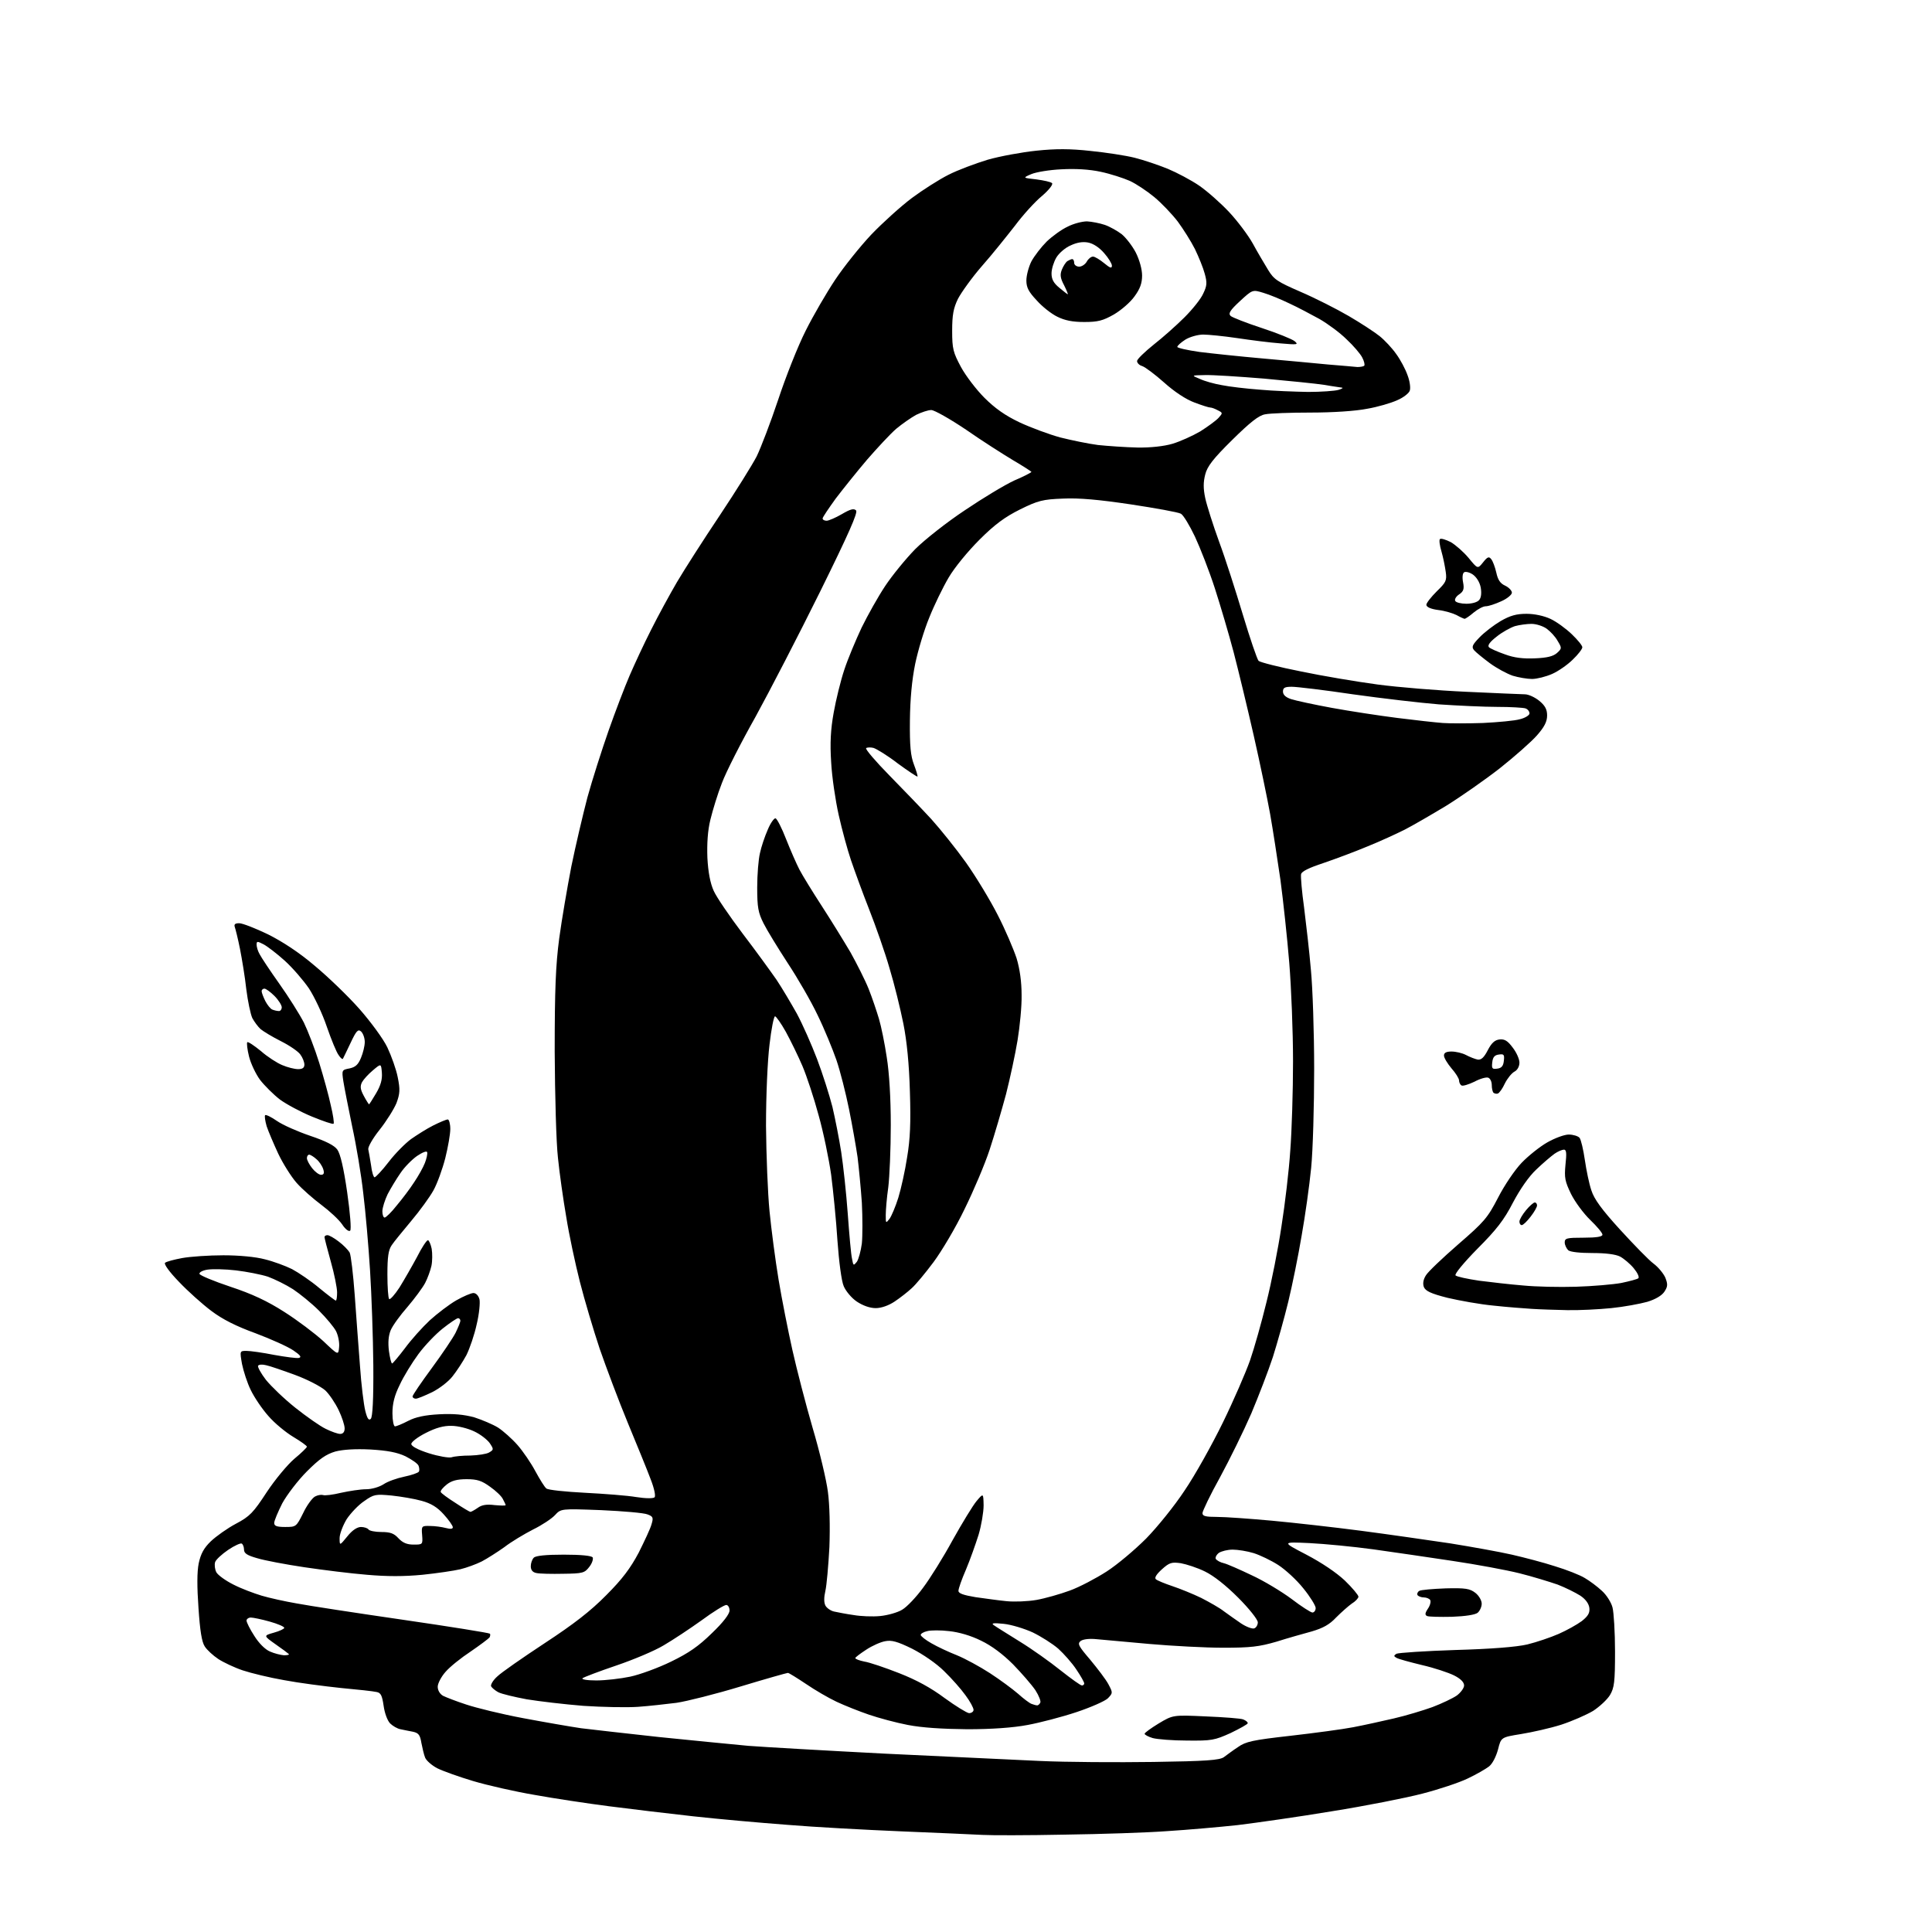 <?xml version="1.0" encoding="UTF-8" standalone="no"?>
<svg 
  version="1.1" 
  xmlns="http://www.w3.org/2000/svg" 
  xmlns:xlink="http://www.w3.org/1999/xlink" 
  xmlns:svg="http://www.w3.org/2000/svg"
  xmlns:rdf="http://www.w3.org/1999/02/22-rdf-syntax-ns#"
  xmlns:cc="http://creativecommons.org/ns#"
  xmlns:dc="http://purl.org/dc/elements/1.1/"
  viewBox="0 0 768 768"
  width="768"
  height="768"
>
<style>svg {background-color: white; }</style>"
<path stroke="none" fill="black" fill-rule="evenodd" d="M423.0,729.3C408.4,729.6 393.8,729.6 390.5,729.4C387.2,729.2 372.8,728.6 358.5,728.0C344.2,727.4 323.7,726.3 313.0,725.4C302.3,724.6 285.4,723.1 275.5,722.0C265.6,720.9 250.5,719.1 242.0,718.0C233.5,716.9 220.2,714.9 212.5,713.5C204.8,712.2 193.8,709.7 188.1,708.0C182.4,706.3 176.0,704.0 173.8,702.9C171.7,701.8 169.5,699.9 169.0,698.7C168.5,697.5 167.9,694.8 167.5,692.8C167.0,689.7 166.4,688.9 164.2,688.4C162.7,688.1 160.5,687.7 159.2,687.4C158.0,687.2 156.1,686.1 155.1,685.1C154.0,684.0 152.9,681.0 152.5,678.1C151.9,674.0 151.4,672.9 149.7,672.6C148.5,672.3 142.1,671.6 135.5,671.0C128.9,670.3 118.8,669.0 113.0,667.9C107.2,666.9 99.8,665.1 96.5,664.0C93.2,662.9 88.8,660.8 86.8,659.5C84.7,658.1 82.3,655.9 81.4,654.5C80.2,652.7 79.5,648.2 78.9,639.2C78.3,630.8 78.3,624.8 79.0,621.4C79.8,617.7 81.0,615.4 83.8,612.7C85.9,610.7 90.4,607.5 93.8,605.7C99.3,602.8 100.7,601.3 106.0,593.2C109.3,588.2 114.3,582.2 117.0,579.9C119.8,577.6 122.0,575.4 122.0,575.1C122.0,574.7 119.6,573.0 116.6,571.2C113.6,569.4 109.1,565.7 106.7,562.9C104.2,560.1 101.1,555.5 99.7,552.6C98.3,549.8 96.8,545.1 96.2,542.2C95.3,537.0 95.3,537.0 98.0,537.0C99.5,537.0 104.5,537.7 109.0,538.6C113.5,539.4 117.9,540.0 118.8,539.8C120.0,539.5 119.4,538.7 116.6,536.8C114.4,535.3 107.7,532.3 101.6,530.0C93.9,527.2 88.5,524.5 84.0,521.1C80.4,518.4 74.6,513.2 71.1,509.5C67.4,505.7 65.1,502.5 65.6,502.0C66.1,501.5 69.2,500.7 72.4,500.1C75.7,499.5 83.1,499.0 88.8,499.0C95.0,499.0 101.6,499.6 105.3,500.6C108.6,501.4 113.5,503.2 116.1,504.5C118.7,505.9 123.6,509.2 126.9,512.0C130.2,514.7 133.2,517.0 133.5,517.0C133.8,517.0 134.0,515.5 134.0,513.7C134.0,512.0 132.9,506.4 131.5,501.5C130.1,496.5 129.0,492.2 129.0,491.8C129.0,491.3 129.5,491.0 130.2,491.0C130.8,491.0 132.8,492.1 134.6,493.5C136.5,494.9 138.4,496.9 139.0,497.9C139.5,499.0 140.4,506.5 141.0,514.7C141.6,522.8 142.5,535.6 143.1,543.0C143.6,550.4 144.6,558.4 145.2,560.8C146.0,564.0 146.6,564.8 147.4,564.0C148.1,563.3 148.5,556.4 148.4,542.7C148.3,531.6 147.7,514.6 147.1,505.0C146.5,495.4 145.3,481.5 144.4,474.3C143.6,467.0 141.6,455.1 140.0,447.8C138.5,440.5 136.9,432.4 136.5,429.9C135.8,425.3 135.9,425.3 139.0,424.7C141.3,424.2 142.4,423.2 143.5,420.5C144.3,418.6 145.0,415.8 145.0,414.2C145.0,412.6 144.3,410.7 143.5,410.0C142.3,409.0 141.6,409.8 139.3,414.7C137.8,417.9 136.4,420.7 136.3,420.9C136.1,421.2 135.3,420.5 134.6,419.4C133.8,418.4 131.7,413.3 129.9,408.1C128.2,403.0 124.9,396.1 122.8,392.9C120.6,389.7 116.3,384.7 113.2,381.9C110.1,379.1 106.3,376.2 104.8,375.4C102.3,374.1 102.0,374.1 102.0,375.5C102.0,376.4 102.5,378.1 103.2,379.3C103.8,380.5 107.3,385.8 111.0,391.0C114.7,396.2 119.1,403.2 120.8,406.5C122.4,409.8 125.2,417.0 126.9,422.5C128.6,428.0 130.7,435.6 131.5,439.4C132.4,443.1 132.9,446.5 132.6,446.7C132.3,447.0 128.5,445.7 124.1,443.9C119.7,442.1 113.9,439.0 111.3,437.1C108.7,435.1 105.2,431.6 103.4,429.3C101.7,427.0 99.7,422.8 99.0,420.0C98.3,417.2 98.0,414.6 98.3,414.3C98.6,414.0 101.0,415.6 103.7,417.8C106.3,420.1 110.2,422.6 112.2,423.4C114.3,424.3 117.1,425.0 118.5,425.0C120.2,425.0 121.0,424.5 121.0,423.2C121.0,422.2 120.3,420.4 119.4,419.2C118.6,418.0 115.1,415.6 111.7,413.9C108.3,412.2 104.7,410.0 103.6,409.1C102.6,408.2 101.1,406.2 100.3,404.7C99.6,403.2 98.5,398.0 97.9,393.2C97.4,388.5 96.2,381.3 95.4,377.2C94.6,373.2 93.6,369.2 93.3,368.4C93.0,367.4 93.5,367.0 95.1,367.0C96.4,367.0 101.5,369.0 106.5,371.4C112.3,374.3 118.9,378.6 125.1,383.9C130.4,388.3 138.4,396.0 142.9,401.1C147.3,406.1 152.4,413.0 154.0,416.4C155.6,419.8 157.5,425.1 158.1,428.2C159.1,433.1 159.0,434.7 157.6,438.5C156.6,440.9 153.6,445.7 150.9,449.1C148.1,452.6 146.2,456.0 146.4,456.9C146.6,457.8 147.1,460.6 147.5,463.2C147.8,465.9 148.5,468.0 148.9,468.0C149.3,468.0 151.9,465.3 154.5,461.9C157.1,458.5 161.1,454.5 163.4,452.8C165.7,451.2 169.6,448.7 172.2,447.4C174.8,446.1 177.4,445.0 178.0,445.0C178.5,445.0 179.0,446.7 179.0,448.8C179.0,450.8 178.1,456.0 177.0,460.4C175.9,464.7 173.8,470.5 172.3,473.2C170.8,475.9 166.8,481.4 163.5,485.3C160.2,489.3 156.6,493.6 155.7,495.0C154.4,496.9 154.0,499.6 154.0,506.6C154.0,511.6 154.3,516.0 154.7,516.4C155.1,516.7 156.9,514.7 158.8,511.8C160.6,508.9 163.7,503.5 165.7,499.8C167.6,496.0 169.6,493.0 170.1,493.0C170.5,493.0 171.2,494.5 171.6,496.4C171.9,498.3 171.9,501.3 171.5,503.2C171.1,505.0 170.0,508.1 169.0,510.0C168.0,511.9 164.8,516.2 162.0,519.5C159.1,522.8 156.1,526.9 155.3,528.8C154.4,531.0 154.2,533.7 154.6,537.0C155.0,539.8 155.5,542.0 155.9,542.0C156.2,541.9 158.5,539.2 161.0,535.9C163.5,532.5 167.9,527.6 170.9,524.8C173.9,522.1 178.6,518.5 181.4,516.9C184.2,515.3 187.3,514.0 188.2,514.0C189.2,514.0 190.2,515.0 190.6,516.5C190.9,517.8 190.5,522.3 189.5,526.4C188.6,530.6 186.7,536.1 185.4,538.7C184.0,541.3 181.5,545.1 179.9,547.1C178.3,549.2 174.6,552.0 171.8,553.4C168.9,554.8 166.0,556.0 165.3,556.0C164.6,556.0 164.0,555.6 164.0,555.1C164.0,554.6 167.4,549.6 171.6,543.9C175.8,538.2 180.1,531.8 181.1,529.8C182.1,527.7 183.0,525.6 183.0,525.0C183.0,524.5 182.6,524.0 182.1,524.0C181.6,524.0 178.9,525.8 176.0,528.1C173.2,530.3 168.8,534.9 166.3,538.3C163.8,541.7 160.4,547.2 158.9,550.5C156.8,554.7 156.0,558.0 156.0,561.8C156.0,564.7 156.5,567.0 157.0,567.0C157.6,567.0 160.0,566.0 162.3,564.8C165.2,563.3 168.9,562.5 174.6,562.2C180.3,561.9 184.4,562.3 188.5,563.4C191.6,564.4 195.9,566.2 198.0,567.5C200.0,568.8 203.5,571.9 205.7,574.4C207.9,576.9 211.1,581.6 212.8,584.8C214.6,588.1 216.5,591.2 217.2,591.7C217.9,592.3 224.8,593.0 232.5,593.4C240.2,593.8 249.4,594.5 252.9,595.1C256.7,595.7 259.7,595.7 260.2,595.2C260.7,594.7 260.1,591.7 258.6,587.9C257.3,584.4 253.2,574.4 249.6,565.7C246.0,557.0 241.0,543.7 238.4,536.2C235.9,528.7 232.3,516.6 230.5,509.5C228.7,502.4 226.2,490.8 225.1,483.8C223.9,476.9 222.4,466.3 221.8,460.3C221.1,454.2 220.6,435.7 220.5,418.0C220.5,393.2 220.9,383.6 222.3,373.0C223.3,365.6 225.5,352.8 227.1,344.5C228.8,336.2 231.7,323.9 233.5,317.0C235.4,310.1 239.2,298.2 241.9,290.5C244.6,282.8 248.4,272.9 250.3,268.5C252.2,264.1 256.0,255.9 258.8,250.4C261.6,244.8 266.3,236.2 269.1,231.4C272.0,226.5 279.6,214.6 286.1,204.9C292.5,195.3 299.1,184.7 300.8,181.4C302.4,178.1 306.3,168.0 309.3,159.0C312.3,149.9 317.2,137.5 320.3,131.4C323.3,125.4 328.6,116.3 332.0,111.2C335.4,106.1 341.8,98.1 346.3,93.3C350.8,88.6 358.1,82.0 362.5,78.7C366.8,75.5 373.4,71.3 377.0,69.5C380.7,67.6 387.7,65.0 392.6,63.5C397.5,62.1 406.2,60.5 412.0,59.9C419.6,59.1 425.4,59.1 433.5,60.0C439.5,60.6 447.4,61.8 451.0,62.7C454.6,63.6 460.5,65.6 464.2,67.1C467.8,68.6 473.5,71.6 476.7,73.8C479.9,76.0 485.2,80.7 488.5,84.2C491.8,87.7 496.1,93.4 498.0,96.8C499.9,100.3 502.7,105.0 504.1,107.3C506.4,111.1 507.8,112.0 517.0,116.0C522.8,118.5 531.3,122.8 536.1,125.6C540.9,128.4 546.4,132.0 548.4,133.6C550.4,135.2 553.4,138.4 555.0,140.7C556.7,143.0 558.7,146.8 559.5,149.1C560.4,151.4 560.8,154.2 560.4,155.3C560.1,156.3 557.8,158.1 555.4,159.1C553.0,160.2 547.6,161.8 543.4,162.5C538.9,163.4 529.8,164.0 521.0,164.0C512.9,164.0 504.7,164.3 502.9,164.7C500.4,165.1 496.9,167.9 489.8,174.9C482.2,182.4 479.9,185.4 479.1,188.6C478.3,191.7 478.3,194.2 479.1,198.0C479.7,200.8 482.2,208.7 484.6,215.3C487.1,222.0 491.3,235.2 494.1,244.5C496.9,253.8 499.7,262.0 500.3,262.7C501.0,263.3 508.5,265.2 517.1,266.9C525.7,268.7 539.4,271.0 547.6,272.1C555.8,273.2 571.7,274.5 583.0,275.0C594.3,275.5 604.7,276.0 606.2,276.0C607.6,276.0 610.2,277.2 611.9,278.6C614.2,280.5 615.0,282.0 615.0,284.4C615.0,286.9 613.9,289.0 610.9,292.4C608.7,294.9 602.0,300.8 596.2,305.4C590.3,310.0 580.7,316.7 574.9,320.3C569.1,323.8 561.7,328.1 558.4,329.8C555.2,331.4 548.5,334.5 543.5,336.5C538.5,338.6 530.7,341.5 526.0,343.1C520.5,344.9 517.4,346.4 517.2,347.5C517.0,348.4 517.5,354.4 518.4,360.8C519.2,367.2 520.5,378.4 521.1,385.5C521.8,392.6 522.4,410.4 522.4,425.0C522.4,439.6 521.9,457.3 521.2,464.3C520.5,471.4 518.8,483.5 517.4,491.3C516.1,499.1 513.7,510.9 512.1,517.5C510.5,524.1 507.7,534.0 506.0,539.4C504.2,544.9 500.3,555.0 497.4,561.9C494.4,568.8 488.8,580.2 485.0,587.2C481.1,594.2 478.0,600.7 478.0,601.5C478.0,602.7 479.3,603.0 483.8,603.0C487.1,603.0 496.8,603.7 505.6,604.5C514.3,605.3 530.3,607.1 541.0,608.5C551.7,609.9 567.6,612.2 576.4,613.5C585.1,614.9 596.2,616.9 601.0,618.0C605.8,619.1 613.5,621.1 618.1,622.6C622.7,624.0 628.1,626.1 630.0,627.3C631.9,628.4 635.0,630.7 636.8,632.4C638.6,634.0 640.5,637.0 641.0,639.0C641.5,640.9 642.0,648.8 642.0,656.5C642.0,668.7 641.7,670.9 640.0,673.8C638.9,675.6 635.9,678.4 633.3,680.1C630.6,681.7 624.9,684.2 620.6,685.6C616.2,687.0 609.0,688.6 604.7,689.3C596.7,690.6 596.7,690.6 595.5,695.4C594.7,698.3 593.3,701.1 591.9,702.2C590.6,703.2 586.8,705.4 583.4,707.0C580.1,708.6 572.0,711.3 565.4,713.0C558.9,714.7 542.7,717.9 529.5,720.0C516.3,722.2 499.4,724.6 492.0,725.5C484.6,726.3 472.0,727.4 464.0,727.9C456.0,728.5 437.6,729.1 423.0,729.3zM458.5,700.4C479.4,700.1 484.8,699.7 486.5,698.5C487.6,697.7 490.1,695.8 492.1,694.5C495.2,692.3 497.9,691.7 513.0,690.0C522.6,688.9 533.8,687.4 537.9,686.6C542.1,685.8 549.4,684.2 554.1,683.1C558.9,682.0 565.8,679.9 569.4,678.6C573.1,677.2 577.5,675.1 579.1,674.0C580.7,672.8 582.0,671.0 582.0,670.0C582.0,668.7 580.6,667.3 578.0,666.0C575.8,664.9 570.1,663.0 565.3,661.9C560.4,660.7 555.9,659.5 555.1,659.0C554.0,658.4 554.0,658.1 555.1,657.4C555.9,657.0 566.4,656.3 578.5,655.9C592.8,655.5 602.8,654.7 607.1,653.7C610.8,652.8 616.4,650.9 619.6,649.5C622.8,648.1 626.9,645.8 628.8,644.4C631.3,642.4 632.0,641.2 631.8,639.2C631.6,637.5 630.3,635.7 628.2,634.3C626.3,633.1 622.3,631.1 619.2,629.9C616.0,628.8 609.2,626.7 604.0,625.4C598.8,624.1 586.9,621.9 577.5,620.5C568.1,619.1 554.0,617.0 546.0,615.9C538.0,614.8 526.5,613.7 520.5,613.4C509.5,612.9 509.5,612.9 519.3,618.0C525.4,621.2 531.2,625.1 534.6,628.3C537.6,631.2 540.0,634.1 540.0,634.7C540.0,635.3 538.8,636.6 537.3,637.5C535.9,638.5 533.1,641.0 531.1,643.0C528.5,645.8 525.9,647.2 521.5,648.5C518.2,649.4 511.8,651.2 507.4,652.6C500.5,654.6 497.1,655.0 486.3,655.0C479.2,655.0 466.0,654.3 456.9,653.5C447.9,652.7 438.4,651.8 435.9,651.6C433.1,651.3 430.6,651.6 429.6,652.3C428.2,653.4 428.7,654.3 433.4,659.8C436.3,663.3 439.6,667.6 440.6,669.5C442.4,672.9 442.4,673.0 440.4,675.1C439.3,676.2 433.6,678.7 427.9,680.6C422.2,682.5 413.4,684.8 408.5,685.7C402.7,686.8 394.2,687.4 384.5,687.4C374.6,687.3 366.6,686.8 360.9,685.7C356.2,684.8 349.2,682.9 345.4,681.6C341.6,680.3 335.8,678.0 332.6,676.5C329.4,675.0 323.9,671.8 320.4,669.4C316.8,667.0 313.6,665.0 313.2,665.0C312.8,665.0 304.3,667.4 294.4,670.4C284.5,673.4 273.0,676.3 268.9,676.9C264.8,677.4 257.9,678.2 253.5,678.5C249.1,678.8 239.4,678.6 231.9,678.1C224.4,677.5 214.3,676.3 209.4,675.5C204.6,674.6 199.5,673.4 198.1,672.7C196.8,672.0 195.5,670.9 195.2,670.3C195.0,669.6 196.1,667.8 197.7,666.4C199.2,664.9 207.7,659.0 216.5,653.2C228.1,645.6 234.8,640.4 241.0,634.1C247.4,627.7 250.6,623.4 253.9,617.2C256.2,612.6 258.6,607.5 259.0,605.9C259.8,603.3 259.6,602.8 257.4,602.0C256.0,601.4 247.7,600.7 238.9,600.3C223.0,599.7 223.0,599.7 220.6,602.3C219.3,603.7 215.4,606.3 211.9,608.0C208.4,609.8 203.2,612.9 200.5,615.0C197.7,617.0 193.6,619.6 191.5,620.7C189.3,621.8 185.5,623.2 183.0,623.8C180.5,624.4 173.7,625.4 167.9,626.0C160.6,626.7 153.8,626.7 145.9,626.0C139.6,625.5 128.4,624.1 121.0,623.0C113.6,621.9 105.1,620.3 102.2,619.4C98.3,618.3 97.0,617.5 97.0,616.0C97.0,615.0 96.6,613.9 96.1,613.6C95.7,613.3 93.2,614.4 90.7,616.1C88.2,617.8 85.8,620.0 85.5,621.0C85.2,622.1 85.4,623.8 86.0,625.0C86.6,626.1 89.6,628.3 92.8,629.9C95.9,631.5 101.0,633.4 104.0,634.3C107.0,635.2 113.3,636.6 118.0,637.4C122.7,638.3 141.7,641.2 160.3,643.9C178.9,646.6 194.4,649.1 194.7,649.4C195.0,649.6 194.9,650.3 194.6,650.9C194.2,651.4 190.9,653.9 187.1,656.5C183.3,659.0 178.8,662.6 177.1,664.6C175.4,666.5 174.0,669.2 174.0,670.5C174.0,672.0 174.9,673.4 176.1,674.1C177.3,674.7 181.4,676.3 185.4,677.6C189.3,678.9 199.4,681.4 208.0,683.0C216.5,684.6 226.9,686.4 231.0,687.0C235.1,687.5 249.1,689.1 262.0,690.5C274.9,691.8 290.9,693.4 297.5,694.0C304.1,694.5 328.5,695.9 351.7,697.1C374.9,698.2 402.6,699.5 413.2,700.0C423.8,700.5 444.2,700.6 458.5,700.4zM471.9,691.9C466.2,691.9 460.0,691.4 458.2,690.9C456.5,690.4 455.0,689.6 455.0,689.2C455.0,688.8 457.5,687.0 460.6,685.1C466.3,681.7 466.3,681.7 479.4,682.3C486.6,682.6 493.3,683.1 494.2,683.5C495.2,683.9 496.0,684.5 496.0,685.0C496.0,685.4 492.9,687.1 489.2,688.9C482.8,691.8 481.6,692.0 471.9,691.9zM385.2,681.0C386.2,681.0 387.0,680.4 387.0,679.7C387.0,678.9 385.6,676.3 383.8,673.9C382.1,671.5 378.3,667.2 375.3,664.3C372.3,661.3 366.9,657.6 362.6,655.4C356.7,652.5 354.4,651.9 351.9,652.4C350.1,652.7 346.7,654.2 344.3,655.8C342.0,657.3 340.0,658.8 340.0,659.1C340.0,659.5 341.6,660.1 343.6,660.5C345.6,660.8 351.8,662.9 357.4,665.1C364.3,667.8 370.0,670.9 375.5,675.0C379.9,678.2 384.3,680.9 385.2,681.0zM412.2,677.9C412.6,678.0 413.2,677.5 413.5,676.9C413.9,676.4 413.0,674.1 411.6,671.9C410.1,669.7 406.1,665.1 402.7,661.6C398.7,657.6 394.2,654.2 390.0,652.2C386.0,650.2 381.2,648.8 377.3,648.4C374.0,648.0 370.0,648.0 368.6,648.4C367.2,648.7 366.0,649.4 366.0,649.9C366.0,650.4 367.9,651.9 370.2,653.2C372.6,654.6 377.1,656.7 380.4,658.0C383.6,659.3 389.5,662.5 393.5,665.1C397.5,667.7 402.5,671.4 404.7,673.3C406.8,675.2 409.2,677.0 410.0,677.3C410.8,677.6 411.8,677.9 412.2,677.9zM430.1,670.0C430.6,670.0 431.0,669.6 431.0,669.2C431.0,668.7 429.6,666.2 427.9,663.7C426.2,661.1 422.9,657.4 420.7,655.4C418.4,653.4 413.8,650.5 410.5,648.9C407.2,647.4 402.0,645.8 399.0,645.5C395.0,645.1 393.9,645.2 395.0,646.0C395.8,646.6 400.5,649.5 405.3,652.5C410.2,655.5 417.5,660.7 421.6,664.0C425.8,667.3 429.5,670.0 430.1,670.0zM237.1,668.0C240.6,668.0 246.7,667.3 250.5,666.5C254.3,665.7 261.7,663.0 266.8,660.5C273.8,657.1 277.7,654.4 283.0,649.2C287.5,644.9 290.0,641.6 290.0,640.2C290.0,639.0 289.4,638.0 288.7,638.0C287.9,638.0 283.5,640.7 278.9,644.1C274.3,647.4 267.5,651.9 263.9,654.0C260.3,656.2 251.7,659.8 244.9,662.1C238.1,664.4 232.1,666.7 231.6,667.1C231.0,667.6 233.4,668.0 237.1,668.0zM112.9,658.0C114.2,658.0 115.1,657.8 114.8,657.5C114.5,657.2 112.1,655.4 109.5,653.6C104.7,650.2 104.7,650.2 108.9,649.0C111.1,648.4 113.0,647.5 113.0,647.1C113.0,646.6 110.4,645.5 107.2,644.6C104.0,643.7 100.6,643.0 99.7,643.0C98.8,643.0 98.0,643.6 98.0,644.2C98.0,644.9 99.4,647.7 101.1,650.3C102.9,653.2 105.4,655.7 107.3,656.5C109.1,657.3 111.6,657.9 112.9,658.0zM498.6,647.3C499.4,647.0 500.0,645.9 500.0,644.9C500.0,643.8 496.5,639.4 492.2,635.1C487.3,630.2 482.5,626.4 479.0,624.7C476.0,623.2 471.6,621.8 469.4,621.4C465.8,620.9 464.9,621.1 461.9,623.8C459.7,625.8 458.8,627.2 459.5,627.8C460.1,628.3 463.0,629.5 466.0,630.5C469.0,631.5 474.2,633.6 477.5,635.2C480.8,636.9 484.9,639.2 486.5,640.5C488.2,641.7 491.2,643.9 493.3,645.3C495.4,646.7 497.8,647.6 498.6,647.3zM349.9,642.4C352.9,642.1 356.8,641.0 358.6,639.9C360.5,638.8 364.2,634.9 366.9,631.2C369.7,627.5 375.0,619.0 378.7,612.2C382.5,605.4 386.7,598.5 388.2,596.7C390.9,593.5 390.9,593.5 391.0,598.4C391.0,601.1 390.1,606.4 389.0,610.1C387.8,613.9 385.6,620.1 384.0,623.9C382.3,627.8 381.0,631.5 381.0,632.4C381.0,633.4 383.0,634.1 387.8,634.9C391.5,635.4 397.0,636.2 400.2,636.5C403.3,636.8 408.6,636.6 412.0,636.0C415.4,635.4 421.4,633.7 425.2,632.3C429.1,630.9 435.7,627.4 439.9,624.7C444.1,622.0 451.1,616.1 455.6,611.6C460.0,607.1 466.9,598.6 470.9,592.5C475.0,586.5 481.8,574.3 486.1,565.5C490.4,556.7 495.2,545.6 496.9,540.8C498.6,535.9 501.5,525.6 503.4,517.8C505.4,509.9 508.1,496.3 509.4,487.5C510.8,478.7 512.4,465.2 512.9,457.4C513.5,449.7 514.0,433.7 514.0,421.9C514.0,410.1 513.3,392.5 512.5,382.7C511.7,372.9 510.1,358.1 509.0,349.8C507.8,341.6 506.0,329.8 504.9,323.6C503.8,317.5 500.9,303.5 498.4,292.5C495.9,281.5 492.3,266.6 490.4,259.3C488.5,252.1 485.1,240.6 482.9,233.8C480.7,227.0 477.1,217.8 475.0,213.3C472.9,208.9 470.4,204.7 469.4,204.2C468.3,203.6 459.4,202.0 449.5,200.5C436.7,198.6 429.0,197.9 422.5,198.2C414.5,198.5 412.6,199.0 405.5,202.5C399.5,205.5 395.5,208.4 389.4,214.5C384.8,219.1 379.5,225.5 377.1,229.6C374.8,233.5 371.3,240.7 369.4,245.5C367.4,250.3 364.9,258.6 363.8,263.9C362.5,270.3 361.8,277.8 361.7,286.5C361.6,296.6 362.0,300.5 363.3,303.9C364.2,306.3 364.9,308.5 364.7,308.7C364.5,308.8 361.0,306.5 356.9,303.5C352.9,300.4 348.5,297.7 347.2,297.3C346.0,297.0 344.6,297.1 344.3,297.4C343.9,297.8 348.1,302.7 353.6,308.3C359.1,313.9 366.6,321.7 370.2,325.6C373.8,329.6 380.0,337.3 384.0,342.9C387.9,348.4 393.6,357.8 396.6,363.7C399.6,369.5 402.9,377.3 404.1,380.9C405.4,385.2 406.1,390.3 406.1,395.5C406.2,399.9 405.4,408.0 404.5,413.5C403.6,419.0 401.5,428.7 399.9,435.0C398.2,441.3 395.3,451.2 393.4,457.0C391.5,462.8 387.0,473.4 383.4,480.7C379.9,488.0 374.3,497.4 371.1,501.7C367.9,506.0 364.0,510.7 362.4,512.1C360.8,513.6 357.7,516.0 355.6,517.4C353.2,519.0 350.3,520.0 348.1,520.0C345.8,520.0 343.0,519.0 340.6,517.4C338.5,516.0 336.2,513.2 335.4,511.3C334.5,509.3 333.5,501.5 332.9,493.2C332.4,485.1 331.2,473.3 330.4,467.0C329.5,460.7 327.3,450.0 325.4,443.3C323.6,436.6 320.7,427.8 319.0,423.8C317.3,419.8 314.3,413.7 312.4,410.2C310.5,406.8 308.5,404.0 308.1,404.0C307.6,404.0 306.6,409.1 305.9,415.2C305.1,421.7 304.5,435.4 304.5,447.5C304.6,459.1 305.2,474.4 305.9,481.5C306.6,488.6 308.2,500.9 309.5,508.7C310.8,516.5 313.3,529.1 315.0,536.7C316.7,544.3 320.3,558.2 323.0,567.5C325.8,576.9 328.5,588.3 329.1,593.0C329.8,598.1 330.0,606.8 329.7,615.0C329.3,622.4 328.6,630.3 328.1,632.4C327.5,635.0 327.5,637.0 328.1,638.2C328.6,639.2 330.2,640.3 331.5,640.6C332.9,640.9 336.4,641.6 339.3,642.0C342.1,642.5 346.9,642.7 349.9,642.4zM577.2,642.7C572.4,642.8 567.9,642.7 567.3,642.4C566.4,642.0 566.4,641.3 567.6,639.5C568.5,638.2 568.9,636.6 568.5,636.0C568.2,635.5 567.0,635.0 566.0,635.0C565.0,635.0 563.9,634.6 563.5,634.1C563.2,633.6 563.5,632.8 564.2,632.4C564.8,632.0 569.5,631.6 574.7,631.4C582.6,631.2 584.3,631.5 586.5,633.2C587.9,634.3 589.0,636.2 589.0,637.5C589.0,638.7 588.3,640.3 587.4,641.1C586.4,641.9 582.5,642.5 577.2,642.7zM521.7,641.0C522.4,641.0 523.0,640.2 523.0,639.2C523.0,638.3 520.8,634.7 518.1,631.4C515.4,628.0 510.9,623.9 508.1,622.1C505.3,620.3 500.9,618.2 498.4,617.4C495.8,616.6 492.0,616.0 490.0,616.0C488.0,616.0 485.6,616.6 484.5,617.3C483.5,618.1 483.0,619.2 483.3,619.7C483.7,620.3 485.1,621.1 486.5,621.4C487.8,621.7 492.8,623.9 497.6,626.2C502.4,628.4 509.5,632.7 513.4,635.6C517.3,638.6 521.1,641.0 521.7,641.0zM223.9,625.6C219.3,625.7 214.5,625.6 213.2,625.3C211.7,625.0 211.0,624.1 211.0,622.6C211.0,621.4 211.5,619.9 212.2,619.2C213.0,618.4 217.1,618.0 224.1,618.0C230.9,618.0 235.1,618.4 235.6,619.1C235.9,619.7 235.4,621.4 234.3,622.8C232.4,625.3 231.7,625.5 223.9,625.6zM138.1,610.7C140.0,608.3 142.0,607.0 143.5,607.0C144.8,607.0 146.2,607.5 146.5,608.0C146.8,608.5 149.1,609.0 151.6,609.0C155.1,609.0 156.6,609.5 158.4,611.5C160.1,613.3 161.8,614.0 164.4,614.0C168.0,614.0 168.1,614.0 167.8,610.2C167.5,606.6 167.6,606.5 171.0,606.6C172.9,606.6 175.7,607.0 177.2,607.4C179.1,607.9 180.0,607.8 180.0,607.1C180.0,606.5 178.4,604.2 176.4,602.0C173.8,599.1 171.3,597.6 167.6,596.6C164.8,595.8 159.4,594.9 155.7,594.5C149.3,593.9 148.6,594.0 144.8,596.7C142.5,598.2 139.4,601.5 137.8,603.9C136.3,606.4 135.0,609.8 135.0,611.4C135.0,614.5 135.0,614.5 138.1,610.7zM113.4,607.0C117.7,607.0 117.8,606.9 120.5,601.5C121.9,598.5 124.1,595.5 125.2,594.9C126.3,594.3 127.7,594.1 128.4,594.3C129.1,594.6 132.3,594.2 135.6,593.4C138.8,592.7 143.3,592.0 145.5,592.0C147.8,592.0 150.8,591.1 152.5,590.0C154.1,588.9 157.8,587.6 160.7,587.0C163.6,586.4 166.2,585.5 166.5,585.0C166.8,584.6 166.7,583.5 166.4,582.7C166.1,581.8 163.7,580.2 161.2,578.9C157.8,577.3 153.9,576.6 147.3,576.2C141.2,575.9 136.4,576.2 133.3,577.0C129.6,578.1 127.0,579.9 122.0,584.9C118.4,588.5 114.0,594.3 112.2,597.6C110.5,601.0 109.0,604.5 109.0,605.4C109.0,606.6 110.0,607.0 113.4,607.0zM187.0,601.0C187.3,601.0 188.6,600.3 189.9,599.4C191.5,598.2 193.5,597.9 196.6,598.3C199.0,598.5 201.0,598.6 201.0,598.3C201.0,598.1 200.5,597.0 199.9,595.9C199.4,594.8 197.1,592.6 194.8,591.0C191.5,588.6 189.7,588.0 185.5,588.0C181.7,588.0 179.5,588.6 177.6,590.1C176.1,591.3 175.0,592.6 175.2,593.1C175.4,593.6 178.0,595.5 181.0,597.4C184.0,599.4 186.7,601.0 187.0,601.0zM179.5,579.3C180.6,578.9 184.0,578.6 187.0,578.6C190.0,578.5 193.4,578.0 194.4,577.4C196.3,576.3 196.3,576.1 194.7,573.7C193.8,572.4 191.1,570.2 188.5,569.0C186.0,567.8 182.0,566.8 179.5,566.8C176.4,566.7 173.2,567.6 169.3,569.6C166.1,571.2 163.5,573.2 163.5,574.0C163.5,574.9 166.1,576.3 170.5,577.7C174.3,578.9 178.4,579.6 179.5,579.3zM135.2,570.0C136.4,570.0 137.0,569.2 137.0,567.8C137.0,566.5 135.9,563.2 134.6,560.5C133.3,557.8 130.9,554.2 129.3,552.7C127.6,551.2 122.3,548.4 117.4,546.6C112.5,544.8 107.3,543.0 105.8,542.7C104.3,542.3 102.9,542.4 102.6,542.9C102.3,543.3 103.7,545.9 105.7,548.5C107.8,551.1 113.0,556.1 117.4,559.6C121.8,563.1 127.2,566.9 129.5,568.0C131.7,569.1 134.3,570.0 135.2,570.0zM134.8,535.5C135.0,533.6 134.4,530.8 133.6,529.2C132.8,527.6 129.7,523.9 126.8,521.0C123.9,518.1 119.2,514.3 116.5,512.5C113.7,510.7 109.2,508.5 106.5,507.5C103.7,506.6 98.0,505.5 93.8,505.0C89.6,504.5 84.5,504.4 82.5,504.7C80.5,505.0 79.1,505.8 79.3,506.4C79.5,507.0 85.0,509.3 91.6,511.5C100.1,514.3 106.3,517.2 113.0,521.5C118.2,524.8 125.1,530.0 128.5,533.1C134.5,538.8 134.5,538.8 134.8,535.5zM623.0,520.8C618.3,520.7 612.0,520.5 609.0,520.3C606.0,520.1 599.1,519.6 593.7,519.0C588.3,518.5 580.1,517.0 575.4,515.9C568.7,514.2 566.7,513.2 566.0,511.6C565.5,510.2 565.8,508.6 566.8,507.0C567.6,505.6 573.4,500.1 579.6,494.7C590.0,485.7 591.3,484.2 595.5,476.1C598.0,471.2 602.2,465.0 604.9,462.2C607.5,459.5 612.1,455.8 615.1,454.1C618.1,452.4 621.9,451.0 623.6,451.0C625.3,451.0 627.3,451.6 627.9,452.3C628.5,453.1 629.4,457.0 630.0,461.1C630.6,465.2 631.7,470.6 632.6,473.2C633.7,476.7 636.8,480.9 644.0,488.8C649.5,494.8 655.4,500.9 657.3,502.3C659.2,503.7 661.3,506.3 662.0,507.9C663.0,510.5 663.0,511.4 661.6,513.5C660.6,515.0 658.1,516.5 654.8,517.5C651.9,518.3 645.5,519.5 640.5,520.0C635.5,520.5 627.7,520.9 623.0,520.8zM626.5,511.5C633.1,511.3 641.2,510.6 644.5,510.0C647.8,509.3 650.9,508.5 651.3,508.1C651.7,507.6 650.9,505.9 649.4,504.1C648.0,502.4 645.5,500.3 644.0,499.5C642.2,498.6 638.3,498.1 633.0,498.1C628.1,498.1 624.3,497.7 623.4,497.0C622.7,496.3 622.0,494.9 622.0,493.9C622.0,492.2 622.8,492.0 629.5,492.0C634.7,492.0 637.0,491.6 637.0,490.8C637.0,490.1 634.8,487.5 632.2,485.0C629.5,482.4 626.1,477.8 624.5,474.6C622.1,469.6 621.8,468.2 622.3,463.0C622.8,458.5 622.7,457.0 621.7,457.0C621.0,457.0 619.3,457.7 618.0,458.6C616.6,459.6 613.3,462.4 610.7,464.9C607.7,467.7 604.2,472.8 601.4,478.1C597.9,484.9 594.9,488.8 587.3,496.4C581.8,502.0 578.1,506.5 578.6,507.0C579.1,507.5 583.3,508.4 588.0,509.1C592.7,509.7 600.5,510.6 605.5,511.0C610.5,511.5 619.9,511.7 626.5,511.5zM340.6,501.6C341.3,500.6 342.2,497.3 342.6,494.3C342.9,491.3 342.9,484.0 342.6,478.1C342.2,472.3 341.4,464.1 340.9,460.0C340.3,455.9 338.8,447.3 337.5,440.9C336.2,434.5 334.0,425.8 332.5,421.4C331.0,417.1 327.7,409.0 325.0,403.5C322.4,398.0 317.0,388.7 313.1,382.8C309.2,376.8 304.9,369.8 303.5,367.0C301.4,362.8 301.0,360.7 301.0,352.8C301.0,347.7 301.5,341.5 302.1,339.1C302.6,336.7 304.0,332.5 305.2,329.8C306.3,327.1 307.8,325.1 308.3,325.3C308.9,325.5 310.8,329.2 312.5,333.6C314.2,337.9 316.6,343.4 317.8,345.7C319.0,348.0 323.0,354.5 326.7,360.2C330.4,365.9 335.5,374.2 338.1,378.6C340.6,383.1 343.9,389.6 345.3,393.1C346.7,396.6 348.5,402.0 349.4,405.0C350.3,408.0 351.7,414.9 352.5,420.3C353.5,426.5 354.1,436.5 354.1,447.3C354.1,456.8 353.6,467.9 353.1,472.0C352.5,476.1 352.1,481.1 352.1,483.0C352.1,486.3 352.1,486.4 353.6,484.5C354.4,483.4 356.0,479.6 357.1,476.1C358.2,472.5 359.8,465.3 360.6,460.0C361.8,452.9 362.1,446.3 361.7,434.0C361.4,423.1 360.5,413.9 359.1,406.9C357.9,401.0 355.5,391.1 353.6,384.9C351.8,378.6 348.1,368.1 345.5,361.5C342.9,354.9 339.7,346.1 338.3,342.0C336.9,337.9 334.7,329.8 333.4,324.0C332.1,318.2 330.7,308.8 330.4,303.0C329.9,295.4 330.2,289.9 331.4,283.3C332.3,278.2 334.2,270.5 335.6,266.3C337.0,262.0 340.2,254.4 342.5,249.5C344.9,244.6 349.1,237.1 351.9,232.9C354.7,228.7 360.0,222.2 363.8,218.3C367.6,214.5 376.5,207.5 383.6,202.8C390.7,198.0 399.5,192.7 403.2,191.0C407.0,189.4 410.0,187.8 410.0,187.6C410.0,187.4 406.7,185.3 402.8,183.0C398.8,180.6 390.3,175.2 384.0,170.8C377.6,166.5 371.4,163.0 370.2,163.0C368.9,163.0 366.3,163.9 364.2,164.9C362.2,166.0 358.6,168.5 356.2,170.5C353.8,172.6 348.7,178.1 344.7,182.7C340.7,187.4 335.1,194.4 332.2,198.2C329.4,202.1 327.0,205.6 327.0,206.1C327.0,206.6 327.7,207.0 328.6,207.0C329.4,207.0 332.2,205.8 334.6,204.4C338.0,202.4 339.4,202.0 340.3,202.9C341.1,203.7 337.4,212.1 326.0,235.2C317.5,252.4 305.9,274.8 300.3,285.0C294.6,295.1 288.6,306.9 287.0,311.2C285.3,315.5 283.3,322.1 282.4,325.8C281.3,330.2 281.0,335.4 281.2,341.0C281.5,346.6 282.3,351.0 283.7,354.1C284.8,356.6 290.0,364.2 295.2,371.1C300.4,377.9 306.4,386.2 308.7,389.5C310.9,392.8 314.5,398.9 316.8,403.0C319.0,407.1 322.6,415.2 324.8,421.0C327.0,426.8 329.7,435.3 330.9,440.0C332.0,444.7 333.6,452.8 334.4,458.0C335.2,463.2 336.4,474.2 337.0,482.5C337.6,490.8 338.3,498.8 338.7,500.4C339.2,503.2 339.3,503.2 340.6,501.6zM139.2,489.2C138.7,489.7 137.3,488.7 136.0,486.7C134.7,484.8 131.0,481.4 127.8,479.0C124.6,476.6 120.1,472.7 117.9,470.2C115.7,467.7 112.4,462.4 110.6,458.6C108.8,454.7 106.7,449.8 106.0,447.7C105.4,445.6 105.1,443.6 105.4,443.3C105.7,443.0 107.8,444.0 110.1,445.6C112.4,447.2 118.3,449.8 123.3,451.5C129.5,453.6 132.9,455.3 134.1,457.0C135.3,458.7 136.6,464.2 138.0,473.9C139.2,482.3 139.7,488.7 139.2,489.2zM604.9,487.0C604.4,487.0 604.0,486.4 604.0,485.6C604.0,484.8 605.2,482.8 606.6,481.1C608.0,479.4 609.6,478.0 610.1,478.0C610.6,478.0 611.0,478.5 611.0,479.2C611.0,479.8 609.9,481.8 608.4,483.7C607.0,485.5 605.5,487.0 604.9,487.0zM152.9,484.0C153.4,484.0 155.6,481.9 157.7,479.2C159.9,476.6 163.0,472.5 164.6,470.0C166.3,467.5 168.2,464.1 168.9,462.3C169.6,460.5 170.0,458.6 169.8,458.0C169.6,457.4 167.9,458.1 165.8,459.5C163.8,460.9 160.8,463.9 159.2,466.3C157.6,468.6 155.3,472.4 154.1,474.7C153.0,477.0 152.0,480.1 152.0,481.5C152.0,482.9 152.4,484.0 152.9,484.0zM127.6,467.0C128.7,467.0 129.0,466.4 128.5,464.8C128.1,463.5 126.9,461.7 125.8,460.8C124.7,459.8 123.4,459.0 122.9,459.0C122.4,459.0 122.0,459.6 122.0,460.4C122.0,461.1 122.9,462.9 124.1,464.4C125.2,465.8 126.8,467.0 127.6,467.0zM146.7,439.0C146.8,439.0 148.1,437.0 149.5,434.6C151.4,431.4 152.0,429.0 151.8,426.4C151.5,422.7 151.5,422.7 148.2,425.5C146.4,427.0 144.5,429.1 143.9,430.2C143.1,431.8 143.2,433.0 144.6,435.6C145.6,437.5 146.6,439.0 146.7,439.0zM595.4,434.7C594.9,434.9 594.1,434.7 593.7,434.4C593.3,434.0 593.0,432.6 593.0,431.3C593.0,430.0 592.4,428.7 591.6,428.4C590.8,428.1 588.3,428.8 586.1,430.0C583.8,431.1 581.5,431.8 581.0,431.5C580.4,431.2 580.0,430.2 580.0,429.5C580.0,428.7 578.6,426.5 577.0,424.7C575.4,422.8 574.0,420.5 574.0,419.6C574.0,418.5 574.9,418.0 577.0,418.0C578.7,418.0 581.3,418.6 582.8,419.4C584.3,420.2 586.4,421.0 587.4,421.2C588.8,421.4 589.9,420.4 591.4,417.5C592.9,414.6 594.2,413.4 596.1,413.2C598.1,413.0 599.3,413.7 601.3,416.4C602.8,418.3 604.0,421.0 604.0,422.4C604.0,423.9 603.2,425.4 602.0,426.0C600.9,426.6 599.2,428.7 598.2,430.7C597.3,432.7 596.0,434.5 595.4,434.7zM595.2,424.8C596.9,424.6 597.6,423.7 597.8,421.7C598.1,419.2 597.8,418.9 595.8,419.2C594.1,419.4 593.4,420.3 593.2,422.3C592.9,424.8 593.2,425.1 595.2,424.8zM110.8,401.9C111.4,402.0 112.0,401.3 112.0,400.4C112.0,399.6 110.7,397.5 109.1,395.9C107.5,394.3 105.7,393.0 105.1,393.0C104.5,393.0 104.0,393.5 104.0,394.0C104.0,394.6 104.7,396.4 105.5,398.0C106.3,399.5 107.5,401.0 108.2,401.3C108.9,401.6 110.1,401.9 110.8,401.9zM589.5,287.4C595.5,287.1 602.2,286.5 604.2,285.9C606.3,285.4 608.0,284.3 608.0,283.6C608.0,282.8 607.3,281.9 606.4,281.6C605.5,281.3 600.5,281.0 595.2,281.0C589.9,281.0 579.4,280.5 572.0,280.0C564.6,279.4 549.2,277.6 537.8,276.0C526.4,274.3 515.5,273.0 513.5,273.0C510.7,273.0 510.0,273.4 510.0,274.9C510.0,276.2 511.1,277.2 513.2,277.9C515.0,278.5 522.4,280.1 529.5,281.4C536.6,282.7 548.4,284.5 555.5,285.4C562.6,286.3 570.8,287.2 573.5,287.4C576.2,287.6 583.5,287.6 589.5,287.4zM609.0,269.9C607.1,269.9 603.6,269.3 601.3,268.6C599.0,267.8 594.9,265.6 592.2,263.6C589.5,261.6 586.7,259.3 586.0,258.5C584.9,257.2 585.2,256.4 588.1,253.4C590.0,251.4 593.8,248.5 596.5,246.9C600.3,244.7 602.8,244.0 606.8,244.0C610.0,244.0 613.7,244.8 616.3,246.0C618.7,247.1 622.5,249.9 624.8,252.1C627.1,254.3 629.0,256.6 629.0,257.3C629.0,258.0 627.3,260.2 625.2,262.2C623.2,264.2 619.5,266.8 617.0,267.9C614.5,269.0 610.9,269.9 609.0,269.9zM610.2,261.7C615.0,261.5 617.4,260.9 618.9,259.6C620.9,257.8 620.9,257.6 619.2,254.8C618.3,253.1 616.3,251.0 614.8,249.9C613.4,248.9 610.7,248.0 608.8,248.0C607.0,248.0 604.0,248.4 602.2,248.9C600.4,249.5 597.1,251.3 594.9,253.1C592.2,255.2 591.2,256.6 591.9,257.3C592.4,257.8 595.3,259.1 598.2,260.1C601.9,261.5 605.5,261.9 610.2,261.7zM582.2,246.0C581.8,245.9 580.4,245.3 579.0,244.5C577.6,243.8 574.4,242.8 571.8,242.5C568.7,242.1 567.0,241.3 567.0,240.4C567.0,239.7 568.9,237.3 571.1,235.1C574.8,231.5 575.2,230.8 574.7,227.3C574.4,225.2 573.7,221.6 573.0,219.2C572.3,216.9 572.0,214.6 572.4,214.3C572.8,213.9 574.7,214.5 576.7,215.5C578.6,216.6 581.8,219.4 583.8,221.8C587.4,226.2 587.4,226.2 589.5,223.6C591.3,221.3 591.9,221.1 592.8,222.3C593.4,223.0 594.3,225.4 594.8,227.6C595.4,230.4 596.3,231.9 598.3,232.8C599.8,233.5 601.0,234.8 601.0,235.6C601.0,236.4 599.1,238.0 596.8,239.0C594.4,240.1 591.7,241.0 590.6,241.0C589.6,241.0 587.5,242.1 585.8,243.5C584.2,244.9 582.5,246.0 582.2,246.0zM582.9,240.0C585.1,240.0 587.3,239.4 588.0,238.5C588.8,237.6 589.0,235.7 588.6,233.5C588.2,231.4 586.9,229.4 585.5,228.4C584.2,227.5 582.6,227.1 582.0,227.5C581.4,227.9 581.2,229.5 581.6,231.5C582.1,234.1 581.8,235.1 580.0,236.3C578.8,237.1 578.1,238.3 578.5,238.9C578.8,239.5 580.8,240.0 582.9,240.0zM452.1,177.9C457.3,178.0 462.7,177.4 466.1,176.4C469.1,175.5 474.0,173.3 477.1,171.5C480.1,169.6 483.4,167.2 484.4,166.1C486.1,164.2 486.1,164.1 484.1,163.1C483.0,162.5 481.7,162.0 481.1,162.0C480.5,162.0 477.7,161.1 474.8,160.0C471.5,158.8 466.8,155.7 462.8,152.1C459.1,148.8 455.2,145.9 454.0,145.5C452.9,145.2 452.0,144.3 452.0,143.5C452.0,142.8 455.0,139.9 458.6,137.0C462.2,134.2 467.7,129.3 470.9,126.1C474.0,123.0 477.4,118.8 478.3,116.7C479.8,113.6 479.9,112.4 478.9,108.8C478.3,106.5 476.5,102.1 475.0,99.0C473.5,96.0 470.4,91.1 468.2,88.1C465.9,85.1 461.7,80.7 458.8,78.3C455.9,75.9 451.5,73.0 449.1,71.9C446.6,70.8 441.4,69.1 437.6,68.3C433.0,67.3 427.5,67.0 422.0,67.3C417.3,67.5 411.9,68.4 410.0,69.2C406.5,70.7 406.5,70.7 411.9,71.3C414.9,71.7 417.7,72.3 418.2,72.8C418.7,73.3 417.0,75.5 414.2,77.9C411.4,80.2 406.6,85.5 403.4,89.8C400.1,94.0 394.3,101.3 390.3,105.8C386.3,110.4 382.1,116.3 380.8,118.8C379.0,122.5 378.5,125.2 378.5,131.5C378.5,138.7 378.9,140.1 382.0,145.9C383.9,149.4 388.1,154.9 391.3,158.1C395.5,162.3 399.6,165.2 405.3,167.9C409.8,170.0 417.1,172.7 421.5,173.9C425.9,175.0 432.6,176.4 436.5,176.9C440.4,177.3 447.4,177.8 452.1,177.9zM520.0,155.8C525.2,155.8 530.6,155.4 532.0,155.0C533.4,154.6 534.0,154.2 533.5,154.1C533.0,154.0 529.8,153.6 526.5,153.0C523.2,152.5 512.4,151.4 502.5,150.5C492.6,149.7 482.0,149.0 479.0,149.1C473.5,149.2 473.5,149.2 476.9,150.6C478.8,151.5 482.7,152.6 485.7,153.1C488.6,153.7 495.4,154.5 500.8,154.9C506.1,155.4 514.8,155.7 520.0,155.8zM539.6,145.9C540.7,145.9 541.9,145.7 542.3,145.4C542.6,145.0 542.3,143.6 541.5,142.1C540.8,140.7 538.0,137.4 535.3,134.9C532.7,132.3 527.8,128.7 524.5,126.8C521.2,125.0 515.8,122.1 512.5,120.6C509.2,119.0 504.6,117.1 502.2,116.4C497.9,115.1 497.9,115.1 492.9,119.7C488.9,123.4 488.2,124.6 489.2,125.6C489.9,126.2 495.5,128.4 501.6,130.4C507.7,132.4 513.6,134.8 514.6,135.6C516.3,137.0 515.8,137.1 509.0,136.5C504.9,136.2 497.1,135.2 491.8,134.4C486.4,133.6 480.3,133.0 478.3,133.0C476.2,133.0 473.0,133.9 471.2,135.0C469.5,136.1 468.0,137.4 468.0,137.9C468.0,138.3 471.9,139.2 476.8,139.9C481.6,140.5 492.9,141.7 502.0,142.5C511.1,143.3 522.8,144.4 528.0,144.9C533.2,145.3 538.4,145.8 539.6,145.9zM431.0,128.0C426.4,128.0 423.3,127.4 420.3,125.9C418.0,124.8 414.3,121.9 412.1,119.4C408.9,116.0 408.0,114.3 408.0,111.5C408.0,109.5 408.9,106.1 410.0,103.9C411.2,101.7 413.9,98.2 416.1,96.0C418.3,93.9 422.0,91.2 424.4,90.1C426.7,88.9 430.2,88.0 432.1,88.0C434.0,88.1 437.1,88.7 439.2,89.4C441.2,90.1 444.2,91.8 445.9,93.1C447.5,94.4 450.1,97.7 451.5,100.4C453.0,103.4 454.0,107.1 454.0,109.5C454.0,112.6 453.2,114.8 451.0,117.8C449.4,120.1 445.7,123.3 442.8,125.0C438.4,127.5 436.4,128.0 431.0,128.0zM424.5,117.0C424.6,117.0 424.0,115.4 423.0,113.4C421.5,110.6 421.3,109.2 422.1,107.2C422.7,105.7 423.7,104.2 424.3,103.8C425.0,103.4 425.8,103.0 426.2,103.0C426.7,103.0 427.0,103.7 427.0,104.5C427.0,105.3 427.9,106.0 429.0,106.0C430.0,106.0 431.4,105.1 432.0,104.0C432.6,102.9 433.7,102.0 434.5,102.0C435.2,102.0 437.2,103.2 438.9,104.6C441.3,106.6 442.0,106.8 442.0,105.6C442.0,104.8 440.6,102.5 438.9,100.6C437.0,98.4 434.6,96.8 432.5,96.4C430.3,96.0 428.0,96.4 425.5,97.6C423.4,98.5 420.9,100.7 419.9,102.4C418.9,104.1 418.0,106.9 418.0,108.7C418.0,111.0 418.8,112.5 421.1,114.4C422.8,115.8 424.3,117.0 424.5,117.0z" />

</svg>